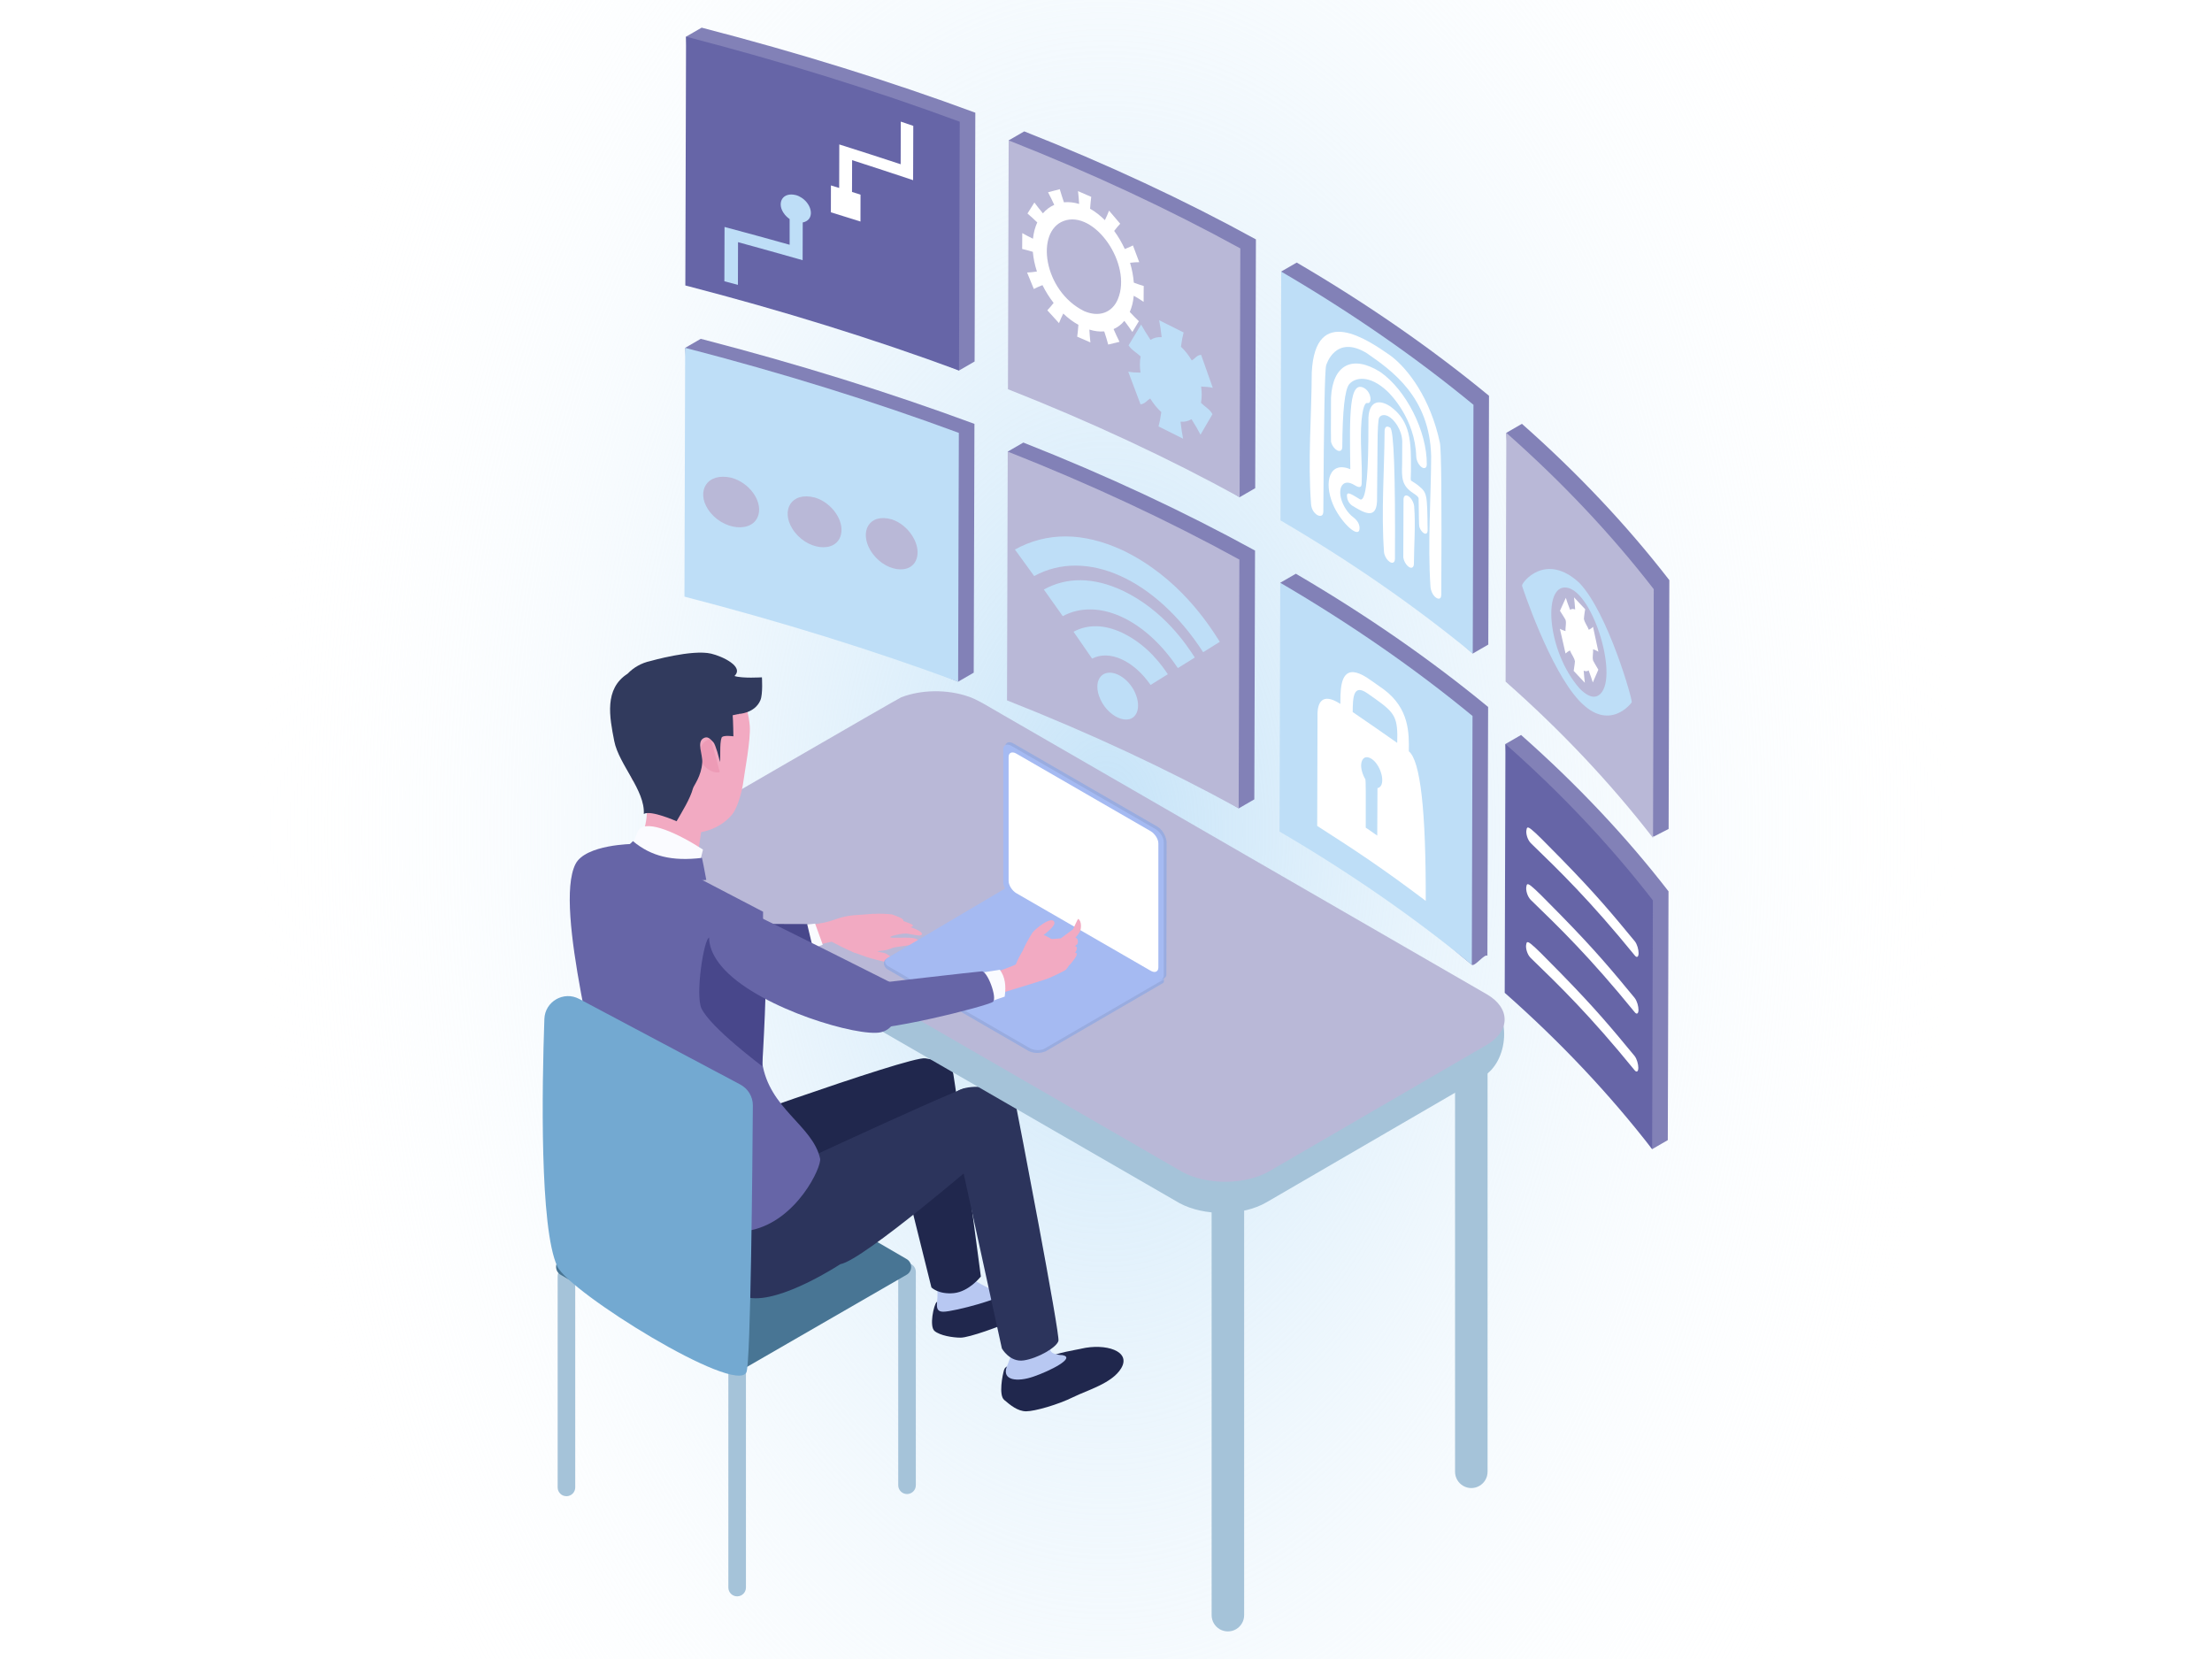 <?xml version="1.0" encoding="UTF-8"?><svg id="_レイヤー_2" xmlns="http://www.w3.org/2000/svg" xmlns:xlink="http://www.w3.org/1999/xlink" viewBox="0 0 400 300"><defs><style>.cls-1{fill:#b9b8d7;}.cls-2{fill:#2c345c;}.cls-3{fill:#fff;}.cls-4{fill:#48478b;}.cls-5{fill:#73a9d1;}.cls-6{fill:#20274d;}.cls-7{fill:#bedef7;}.cls-8{fill:#99ace0;}.cls-9{fill:#313a5d;}.cls-10{fill:url(#_名称未設定グラデーション_35);}.cls-11{fill:#8281b7;}.cls-12{fill:#487594;}.cls-13{fill:#ed9bb6;}.cls-14{fill:#6665a7;}.cls-15{fill:#fafbff;}.cls-16{fill:#b8c8f2;}.cls-17{fill:#a5c3d9;}.cls-18{fill:#a5baf2;}.cls-19{fill:#f2aac2;}</style><radialGradient id="_名称未設定グラデーション_35" cx="200" cy="21.9" fx="200" fy="21.9" r="155.72" gradientTransform="translate(0 114.37) scale(1 1.63)" gradientUnits="userSpaceOnUse"><stop offset="0" stop-color="#c5e3f8"/><stop offset="1" stop-color="#fff" stop-opacity="0"/></radialGradient></defs><g id="_レイヤー_1-2"><rect class="cls-10" width="400" height="300"/><path class="cls-17" d="M133.3,288.67c.88,0,1.59-.71,1.59-1.59v-39.78c0-.88-.71-1.59-1.59-1.59s-1.59.71-1.59,1.59v39.78c0,.88.71,1.59,1.59,1.59Z"/><path class="cls-17" d="M164.02,270.17c.88,0,1.59-.71,1.59-1.59v-38.59c0-.88-.71-1.59-1.59-1.59s-1.59.71-1.59,1.59v38.59c0,.88.71,1.59,1.59,1.59Z"/><path class="cls-17" d="M102.43,270.56c.88,0,1.59-.71,1.59-1.59v-38.19c0-.88-.71-1.59-1.59-1.59s-1.59.71-1.59,1.59v38.19c0,.88.71,1.59,1.59,1.59Z"/><path class="cls-12" d="M101.38,230.52l30.35,17.64c.51.3,1.14.3,1.65,0l30.56-17.64c1.1-.63,1.1-2.21,0-2.85l-30.35-17.64c-.51-.3-1.14-.3-1.65,0l-30.56,17.64c-1.1.63-1.1,2.21,0,2.85Z"/><path class="cls-6" d="M182.99,231.22c1.74-.94,5.64-.09,5.51,3.36-.07,1.79-2.54,2.8-4.95,4-2.62,1.3-8.36,3.31-9.82,3.31s-3.76-.38-4.74-1.21c-.98-.83-.14-4.74.38-5.22.35-.33,6.42-1.15,10.01-2.64,1.67-.69,3.07-1.29,3.63-1.59Z"/><path class="cls-16" d="M174.68,221.52l1.27,9.89s2.44,1.41,4.95,2.59c1.24.59-8.37,3.2-10.32,3.2s-.76-2.09-1.12-3.99c-.37-1.96-.58-9.19-.58-9.19l5.8-2.51Z"/><path class="cls-6" d="M130.69,218.85c2.88,3.09,31.01-13.08,31.01-13.08l6.73,27.04s1.28,1.3,4.05,1.03c2.77-.28,4.89-3.01,4.89-3.01,0,0-4.52-34.2-4.97-36.56-.45-2.35-2.24-2.38-5.06-2.89-2.82-.51-45.37,14.93-45.37,14.93,0,0,5.84,9.44,8.72,12.53Z"/><path class="cls-6" d="M195.48,243.89c4.41-1.03,9.14.4,7.27,3.53-1.63,2.73-6.13,3.96-8.67,5.22-2.76,1.37-6.97,2.57-8.52,2.57s-2.93-1.18-3.97-2.06c-1.03-.88-.31-4.51-.02-5.44.46-1.47,3.35-.45,6.64-1.83,3.35-1.41,6.24-1.74,7.26-1.98Z"/><path class="cls-16" d="M189.71,240.03s.11,3.87.25,4.21c.32.78,2.16.81,2.16.81,2.5.47-2.24,2.86-5.25,3.89-2.94,1.01-5.67.67-4.84-1.73,1.94-4.65,1.06-5.33,1.06-5.33l6.63-1.85Z"/><path class="cls-2" d="M183.58,199.19c.6,2.95,8.13,42.1,7.82,43.28-.31,1.18-3.69,3.14-6.25,3.53-2.56.4-3.98-2.16-3.98-2.16l-7.11-32.54c-2.94-2.64-4.54-5.92-1.81-10.66-2.42-6.08,10.73-4.4,11.33-1.45Z"/><path class="cls-2" d="M113.89,204.18c-1.65,3.61-2.15,15.94-1.16,20.2,1,4.32,16.99,9.33,22.76,10.3,5.77.97,16.47-6.08,16.47-6.08l-8.08-15.31s-3.17-3.6-7.78-4.94c-8.67-2.52-21.6-3.65-22.21-4.17Z"/><path class="cls-2" d="M131.61,216.17s40.61-18.96,42.93-19.37c0,0,4.4.31,5.37,3.83.97,3.52-2.26,8.7-2.26,8.7,0,0-21.53,18.56-25.69,19.27-2.42.41-10.59,2.37-15.04.11-6.47-3.28-5.32-12.55-5.32-12.55Z"/><path class="cls-17" d="M224.98,216.89v75.18c0,1.05-.56,2.02-1.47,2.55h0c-.91.52-2.03.52-2.94,0h0c-.91-.53-1.47-1.5-1.47-2.55v-75.18h5.88Z"/><path class="cls-17" d="M269,190.96v75.18c0,1.05-.56,2.02-1.47,2.55h0c-.91.53-2.03.53-2.94,0h0c-.91-.53-1.47-1.5-1.47-2.55v-75.18h5.88Z"/><path class="cls-17" d="M137.87,158.94v53.48c0,1.05-.56,2.02-1.47,2.55h0c-.91.52-2.03.52-2.94,0h0c-.91-.53-1.47-1.5-1.47-2.55v-53.48h5.88Z"/><path class="cls-17" d="M268.25,194.62l-39.22,22.79c-4.31,2.51-11.28,2.56-15.73.16l-91.73-52.96c-4.44-2.56-4.46-12.49-.05-15.05,0,0,40.31-17.6,40.91-17.83,3.61-1.41,8.33-1.47,12.14-.15.63.19,1.58.65,2.63,1.23.1.05.2.11.29.16l3.11,1.8c.12.07.24.14.36.21l1.58.91c.06.04.12.07.17.1l85.63,43.67c5.44,3.67,4.31,12.4-.09,14.97Z"/><path class="cls-1" d="M268.78,188.99l-39.22,22.79c-4.31,2.51-11.28,2.56-15.73.16l-91.73-52.96c-4.44-2.56-4.46-6.72-.05-9.28,0,0,40.31-23.37,40.91-23.6,3.61-1.41,8.33-1.47,12.14-.15.63.19,1.58.65,2.63,1.23.1.05.2.11.29.16l3.11,1.8c.12.07.24.14.36.21l1.58.91c.06.04.12.07.17.1l85.63,49.44c4.29,2.49,4.31,6.63-.09,9.2Z"/><path class="cls-19" d="M163.97,166.77c-.89-.32-2.11-.76-3.03-.58-1.59.31-2.88.46-2.88.46-1.41.28.56,1.72,1.51,1.45.45-.12,4.54,0,5.38-.55.41-.27-.14-.46-.99-.77Z"/><path class="cls-19" d="M163.35,166.53c.17-.42-1.03-.78-2.03-1.17-.66-.09-2.32-.2-3.48-.09-.22.61.14,1.34.9,1.38.39-.14,4.44.3,4.61-.12Z"/><path class="cls-19" d="M165.51,169.73c-.89-.38-4.58.04-4.52-.28.02-.15.77-.33,1.74-.53.75-.15,1.4-.09,1.4-.09,0,0,1.51.31,2.01.33.5.02.84-.21.34-.64-.5-.42-2.39-1.17-3.11-1.09-1.43.16-3.02.46-3.28.49-.19.03.28-.63-.08-.85-.39-.25-1.3-.17-1.3-.17.47-.69-.24-1.54-.8-1.66-1.39.14-3.5.23-4.22.34-2.2.34-2.73.85-4.71,1.27-1.55.33-5.66.83-5.66.83l1.45,3.94,5.61-1.33s3.15,1.68,4.2,1.98c.55.15,2.97-.06,5.62-.46.58-.09,1.15-.46,1.73-.53,1.82-.24,3.54-.51,3.79-.57.69-.16.68-.62-.21-1Z"/><path class="cls-19" d="M154.36,172.22c.66.2,2.41.91,3.23,1.1.96.22,4.19,1.26,4.24.58.03-.36-.82-.99-1.58-1.44-.4-.23-1.15-.22-1.61-.45-.7-.35-1.08-.92-1.27-1.02-.7-.37-1.18-1.47-1.93-1.42-.75.06-2.36,2.25-1.08,2.64Z"/><polygon class="cls-15" points="144.74 167.31 147.4 167.02 148.78 170.84 146.24 171.77 144.74 167.31"/><path class="cls-4" d="M124.21,155.39c1.69,5.18,1.69,4.67,4.32,11.66l17.43.05,1.12,4.67s-19.84,6.85-23.81,6.49c-1.29-.12-6.52-12.09-9.71-20.94-1.44-4,9.4-5.78,10.65-1.94Z"/><path class="cls-14" d="M109.35,202.45c-.43-7.61-9.28-38.26-5.29-46.19,1.8-3.58,10.42-3.65,10.42-3.65l23.51,12.26-.17,27.24c1.26,8.44,9.15,11.37,10.48,17.4.32,1.45-4.19,11.21-12.48,12.95-8.29,1.74-21.18-8.09-21.18-8.09,0,0-5.14-9.35-5.29-11.92Z"/><path class="cls-4" d="M138.26,172.54c-.42-1.27-9.21-4.08-10-2.99-.97.09-2.56,10.36-1.41,12.81,1.64,3.47,10.98,10.44,10.98,10.44,0,0,1.13-18.15.43-20.26Z"/><path class="cls-19" d="M130.3,120.93c-3.11-2.47-9.54-1.42-13.12.3-3.12,1.5-5.07,4.5-5.5,6.87-.42,2.36.2,5.11,1.18,8.95.41,1.59,1.49,4.01,1.49,4.01,0,0,4.08,2.5,2.06,9.2-.69,2.27,9.31,4.22,9.94,3.16l.44-2.95s3.32-.43,5.59-3.17c1.11-1.34,1.89-4.65,2.05-6,.19-1.6,1.35-7.53,1.15-10.03-.32-3.96-2.15-7.88-5.26-10.35Z"/><path class="cls-13" d="M128.54,133.65c-1.83.29-2.27,2.26-1.74,3.86.53,1.6,2.47,2.46,3.36,2.09l-1.62-5.95Z"/><path class="cls-9" d="M133.55,129.18s.01-.05.02-.08c0,0,2.92-.07,3.94-2.49.47-1.12.27-4.13.27-4.13,0,0-3.58.23-4.97-.24,1.81-1.69-2.18-3.56-4.21-4.04-3.44-.82-11,1.34-11,1.34-1.62.35-3.03,1.16-4.1,2.28-4.27,2.73-3.29,7.8-2.42,12.21.83,4.2,5.58,8.88,5.34,13.16,1.23-.77,5.93,1.32,5.93,1.32,1-1.76,2.44-4.01,2.97-5.97.14-.5,1.52-2.19,1.67-4.68.09-1.43-1.03-3.65.21-4.36.77-.44,1.2.09,1.81.73.36.37,1.13,3.04,1.13,3.56.24-.66-.07-3.24.34-4.38.2-.55,2.14-.26,2.14-.26,0,0-.04-2.87-.13-3.81l1-.21s.03.04.05.06Z"/><path class="cls-15" d="M115.55,150c1.56-1.82,7.11.73,11.57,3.63-.01-.04-.57,2.7-.85,2.64,0,0-4.47-.7-6.49-1.19-1.12-.28-2.37-.67-3.34-1.32-.33-.22-1.95-1.15-1.95-1.15,0,0,.78-2.38,1.07-2.61Z"/><path class="cls-14" d="M114.46,152.11c3.3,2.75,7.11,3.67,12.48,3.02,0,0,.57,2.71.78,3.99-8.06.65-13.59-.72-14.74-5.58l1.47-1.43Z"/><path class="cls-5" d="M133.87,196.12c1.41.75,2.28,2.2,2.27,3.79-.07,10.12-.38,46.68-1.17,48.26-2.04,4.11-32.03-14.48-34.2-19.18-3.21-6.95-2.76-32.38-2.33-44.73.11-3.16,3.49-5.11,6.28-3.63l29.16,15.49Z"/><path class="cls-8" d="M210.47,177.08v.39c0,.13-.07.25-.18.31l-21.23,12.34c-1.06.42-2.29.36-3.1-.1l-25.43-14.71c-.81-.47-.94-1.51-.24-1.92h0l22.03-12.67,28.15,16.36Z"/><path class="cls-18" d="M210.47,177.08l-21.58,12.54c-.7.4-1.93.35-2.74-.12l-25.43-14.71c-.7-.4-.86-.99-.44-1.4h0c.07-.06.15-.12.24-.18l21.47-12.68.32.19,28.15,16.36Z"/><path class="cls-8" d="M209.29,176.51l-26.02-15.02c-.83-.48-1.5-1.54-1.5-2.37v-24.04c0-.83.67-1.11,1.5-.63l26.02,15.03c.83.48,1.5,1.54,1.67,2.69,0,0-.04,23.74-.04,24.14s-.67.9-1.12.88c-.23,0-.47-.35-.51-.67Z"/><path class="cls-18" d="M208.94,176.95l-26.02-15.02c-.83-.48-1.5-1.54-1.5-2.37v-24.04c0-.83.67-1.11,1.5-.63l26.02,15.03c.83.48,1.5,1.54,1.5,2.37v24.04c0,.83-.67,1.11-1.5.63Z"/><path class="cls-3" d="M208.07,175.54l-24.28-14.02c-.77-.45-1.4-1.44-1.4-2.21v-22.44c0-.77.63-1.04,1.4-.59l24.28,14.02c.77.45,1.4,1.44,1.4,2.21v22.44c0,.77-.63,1.04-1.4.59Z"/><path class="cls-14" d="M134.95,164.7c3.71,1.66,28.24,14.03,28.24,14.03,0,0,.12,7.06-3.92,7.94-4.04.88-21.42-4.19-28.14-11.2-6.72-7.01-.19-12.57,3.82-10.78Z"/><path class="cls-19" d="M191.82,169.68l2.22-1.63s.87-1.92.92-1.89c.67.36.6,1.84.28,2.38-.32.54-1.32,1.78-2.09,2.31-.51.35-2.01.85-2.55.96-.9.18-1.88-.97-1.39-1.94.15.03,2.61-.19,2.61-.19Z"/><path class="cls-19" d="M183.73,174.35c-.05.19-3.81,1.49-3.81,1.49l.76,3.85s7.72-2.35,8.47-2.62c1.4-.5,3.47-1.62,3.47-1.62,0,0,1.01-.85.7-1.59-.23-.53-.41-1.14-.71-1.64-.94-1.54-3.16-3.11-4.87-3.48-1.09-.24-3.8,4.79-4.02,5.6Z"/><path class="cls-19" d="M191.85,172.6c1.46-.69,2.95-1.84,2.95-1.84.39-.81-.17-1.73-1.28-.85,0,0-2.58,1.12-2.64,2.51.45,1.04.39.5.98.19Z"/><path class="cls-19" d="M191.63,173.4c1.31,1.07,3.85-1.79,2.89-2.28-.67-.34-1.83.89-2.55,1.15-.82.3-.64.81-.34,1.13Z"/><path class="cls-19" d="M191.98,174.53c-.12.35.26.24.44.58.07.14,1.08-.66,1.19-.82.29-.4,1.41-1.62,1.03-1.95-.39-.33-2.38,1.35-2.66,2.19Z"/><path class="cls-19" d="M184.94,172.1s0-.6,1.74-3.42c.33-.53,3.58-3.27,3.98-1.89.19.65-1.46,1.9-1.86,2.22-1.06.85,1.15,1.23.63,2.46-.68,1.6-4.5.62-4.5.62Z"/><path class="cls-15" d="M177.68,181.58l4-1.36c.28-1.91.08-3.58-.88-4.86l-4.14.65,1.02,5.57Z"/><path class="cls-14" d="M155.41,185.88c3.3,1.08,23.37-4,24.16-4.73s-1.01-5.56-2.03-5.5-19.72,2.23-19.72,2.23c-4.55-1.38-5.71,6.92-2.41,8Z"/><path class="cls-11" d="M234.49,47.48l-2.82,1.63,2.69,43.36h0c12.02,7.04,31.95,25.72,31.95,25.72l2.82-1.63.13-44.99c-10.46-8.62-22.06-16.65-34.77-24.09Z"/><path class="cls-7" d="M231.68,49.11l-.13,44.99c12.71,7.44,24.3,15.48,34.77,24.09l.13-44.99c-10.46-8.62-22.06-16.65-34.77-24.09Z"/><path class="cls-11" d="M185.21,23.76l-2.82,1.63,2.69,43.36h0c14.57,5.75,39.08,21.16,39.08,21.16l2.82-1.63.13-44.99c-12.89-7.08-26.86-13.6-41.89-19.53Z"/><path class="cls-1" d="M224.29,44.92c-12.9-7.08-26.86-13.6-41.89-19.53l-.13,44.99c15.03,5.93,29,12.45,41.89,19.53l.13-44.99Z"/><path class="cls-11" d="M126.88,5l-2.82,1.63,2.69,43.36c16.91,4.38,46.67,17.01,46.67,17.01l2.82-1.63.13-44.99c-15.44-5.71-31.94-10.84-49.49-15.38Z"/><path class="cls-14" d="M124.06,6.63l-.13,44.99c17.55,4.54,34.05,9.67,49.49,15.38l.13-44.99c-15.44-5.71-31.94-10.84-49.49-15.38Z"/><path class="cls-11" d="M275.21,76.64l-2.82,1.63,2.69,43.36c9.21,8.12,23.91,29.68,23.91,29.68l2.75-1.41.13-44.99c-7.74-10-16.64-19.42-26.66-28.27Z"/><path class="cls-1" d="M272.39,78.27l-.13,44.99h0c10.02,8.84,18.92,18.27,26.66,28.27l.13-44.99c-7.74-10-16.64-19.42-26.66-28.27Z"/><path class="cls-11" d="M234.33,103.75l-2.82,1.63,2.69,43.36h0c12.09,7.08,21.89,17.58,31.95,25.72.51.42,2.31-2.05,2.82-1.63l.13-44.99c-10.46-8.62-22.06-16.65-34.77-24.09Z"/><path class="cls-7" d="M266.28,129.47c-10.46-8.62-22.06-16.65-34.77-24.09l-.13,44.99c12.71,7.44,24.3,15.48,34.77,24.09l.13-44.99Z"/><path class="cls-11" d="M185.05,80.03l-2.82,1.63,2.69,43.36c14.36,5.67,39.08,21.16,39.08,21.16l2.82-1.63.13-44.99c-12.9-7.08-26.86-13.6-41.89-19.53Z"/><path class="cls-1" d="M182.23,81.66l-.13,44.99c15.03,5.93,29,12.45,41.89,19.53l.13-44.99c-12.9-7.08-26.86-13.6-41.89-19.53Z"/><path class="cls-11" d="M126.72,61.27l-2.82,1.63,2.69,43.36c16.9,4.37,46.67,17.01,46.67,17.01l2.82-1.63.13-44.99c-15.44-5.71-31.94-10.84-49.49-15.38Z"/><path class="cls-7" d="M123.9,62.9l-.13,44.99c17.55,4.54,34.05,9.67,49.49,15.38l.13-44.99c-15.44-5.71-31.94-10.84-49.49-15.38Z"/><path class="cls-11" d="M275.05,132.91l-2.82,1.63,2.69,43.36h0c9.4,8.29,23.85,29.9,23.85,29.9l2.82-1.63.13-44.99c-7.74-10-16.64-19.42-26.66-28.27Z"/><path class="cls-14" d="M272.23,134.54l-.13,44.99c10.02,8.84,18.92,18.27,26.66,28.27l.13-44.99c-7.74-10-16.64-19.42-26.66-28.27Z"/><path class="cls-3" d="M254.76,135.87c.05-3.26.11-7.73-4.51-11.19-.91-.64-2.11-1.51-3.03-2.12-4.07-2.61-4.71.31-4.82,3.14l-.02,1.59c-3.43-2.23-4.06.04-4.13,1.59,0,3.18-.02,7.42-.03,10.6,0,2.96-.02,6.91-.03,9.87,6.94,4.45,11.72,7.59,19.63,13.56q.07-24.52-3.06-27.05ZM249.09,142.53c-.01,2.57-.03,6-.04,8.57h0s-2.08-1.44-2.08-1.44q.04-8.57-.06-8.73c-.53-.85-.85-2.01-.76-2.77.19-1.55,1.35-1.51,2.31-.59,1.51,1.45,2.14,4.66.63,4.95ZM252.66,134.34c-2.4-1.69-5.62-3.93-8.05-5.58h0c.03-2.54.06-5.17,2.61-3.42,4.46,3.11,5.39,3.76,5.46,7.46l-.02,1.54Z"/><path class="cls-3" d="M205.95,58.09c-.56-.54-1.01-.99-1.65-1.68.39-.92.6-1.76.72-2.93.72.41,1.16.68,1.78,1.1,0-.86.01-2.01.02-2.87-.63-.18-1.05-.32-1.79-.6-.11-1.25-.3-2.29-.68-3.59.7-.08,1.07-.11,1.66-.11-.34-.91-.8-2.12-1.14-3.03-.53.27-.89.43-1.47.65-.59-1.25-1.14-2.19-1.92-3.27.43-.57.69-.87,1.09-1.3-.61-.71-1.41-1.66-2.02-2.37-.24.62-.41,1.02-.75,1.72-.92-.9-1.7-1.5-2.68-2.07.07-.88.12-1.4.21-2.14-.72-.31-1.67-.73-2.39-1.04.09.78.15,1.47.2,2.32-.99-.29-1.79-.38-2.75-.3-.32-.95-.53-1.62-.75-2.37-.64.17-1.48.39-2.12.56.4.75.73,1.43,1.12,2.27-.84.39-1.43.83-2.05,1.54-.63-.77-1.07-1.32-1.54-1.96-.38.6-.88,1.39-1.25,1.99.58.49,1.07.94,1.77,1.61-.42.94-.64,1.79-.78,2.95-.81-.4-1.26-.64-1.93-1.02,0,.86-.01,2.01-.02,2.87.69.16,1.14.28,1.93.52.11,1.25.33,2.28.74,3.56-.74.11-1.16.15-1.78.18.37.89.86,2.09,1.22,2.98.55-.28.91-.45,1.56-.7.61,1.21,1.19,2.14,2.02,3.22-.43.55-.71.87-1.14,1.33.63.69,1.48,1.62,2.11,2.32.26-.65.44-1.07.77-1.73.95.89,1.74,1.48,2.74,2.04-.07.91-.12,1.41-.22,2.14.72.31,1.67.73,2.39,1.04-.08-.74-.14-1.41-.19-2.32.99.3,1.77.39,2.69.33.31.93.51,1.6.72,2.38.61-.15,1.43-.35,2.04-.5-.4-.8-.72-1.49-1.07-2.3.79-.36,1.36-.79,1.95-1.49.56.74.97,1.3,1.45,2.01.35-.58.82-1.36,1.17-1.94ZM202.15,54.09c-1.04,2.48-3.44,3.33-6.12,2.16h0c-7.35-3.65-8.84-14.36-3.69-16.29,5.57-2.08,12.45,7.82,9.81,14.12Z"/><path class="cls-7" d="M217.18,72.83c.16-.92.17-1.83.02-2.93.9.03,1.45.09,2.11.23-.63-1.79-1.48-4.17-2.11-5.96-.76.01-1.11.7-1.69,1.01-.62-1.03-1.19-1.75-1.96-2.48.17-1.19.3-1.84.49-2.58-1.33-.67-3.11-1.56-4.44-2.22.19.93.31,1.7.47,3.07-.78-.05-1.38.1-2.02.49-.8-1.22-1.22-1.92-1.7-2.77-.68,1.13-1.59,2.63-2.27,3.76.55.86,1.47,1.32,2.18,2-.17.94-.18,1.85-.02,2.93-.96,0-1.52-.05-2.22-.17.67,1.77,1.55,4.13,2.22,5.9.77-.03,1.16-.72,1.76-1.04.63,1,1.22,1.73,2,2.45-.17,1.19-.3,1.85-.5,2.59,1.33.67,3.11,1.55,4.44,2.22-.19-.94-.3-1.72-.46-3.07.77.05,1.37-.09,1.98-.46.73,1.17,1.16,1.9,1.63,2.8.65-1.11,1.51-2.59,2.16-3.7-.47-.9-1.39-1.36-2.07-2.05Z"/><path class="cls-7" d="M202.99,99.5c-7.1-3.29-13.65-3.33-19.46-.13,1.04,1.44,2.44,3.36,3.48,4.8,9.41-5.16,21.98.51,30.56,13.77.9-.56,2.11-1.32,3.01-1.88-2.03-3.2-7.43-11.69-17.6-16.57Z"/><path class="cls-7" d="M202.96,106.78c-5.22-2.42-10-2.48-14.2-.18,1.02,1.45,2.39,3.38,3.42,4.82,6.3-3.39,14.86.47,20.81,9.39.92-.57,2.15-1.34,3.07-1.91-1.52-2.33-5.57-8.52-13.09-12.12Z"/><path class="cls-7" d="M202.93,114.42h0c-3.26-1.51-6.22-1.57-8.8-.18,1.01,1.46,2.35,3.4,3.36,4.86,3.14-1.63,7.49.33,10.57,4.76.94-.58,2.19-1.36,3.12-1.94-.97-1.43-3.54-5.24-8.26-7.5Z"/><path class="cls-7" d="M202.17,122c-2.67-1.22-4.47.78-3.44,3.82,1.29,3.79,5.62,5.74,6.82,3.06.86-1.92-.56-5.54-3.38-6.88Z"/><path class="cls-3" d="M254.78,89.78c-.56-.38-.95-.18-.98.51q-.06,10.38-.04,10.51c.17,1.19,1.26,2.27,1.75,1.72.15-.17.16-.41.17-.56.02-3.46.31-6.91.05-10.37-.05-.66-.46-1.44-.96-1.81Z"/><path class="cls-3" d="M244.6,93.44c-.63-.46-1.77-1.81-2.14-3.49-.44-1.99.52-3.41,2.42-2.26.43.26,1.31.79,1.35-.19.16-3.82-.35-7.63-.02-11.45.09-1,.37-3.32,1.05-3.17.85.19.8-1.76-.43-2.62-2.9-1.83-2.8,4.7-2.65,14.59-3.72-1.56-4.86,2.24-3.15,6.33,1.23,2.93,4.2,5.92,4.75,4.77,0-.01.51-1.28-1.19-2.51Z"/><path class="cls-3" d="M251.38,77.32c-.61-.35-.93-.18-1,.52-.04,7.31-.63,14.62-.11,21.94.08,1.19,1.28,2.41,1.81,1.84.13-.14.16-.39.17-.56q.13-23.03-.86-23.73Z"/><path class="cls-3" d="M256.46,87.78c-.33-.25-.5-.37-1.32-.89-.03-.16-.07-.38,0-1.6v-.15s0-.07,0-.07c.03-4.97.05-8.89-3.76-11.6-2.25-1.45-3.79-.66-3.92,2.02l-.02,4.1q-.1,11.57-1.55,10.68c-1.83-1.13-2.52-1.55-2.27-.19.05.29.23.85.86,1.33,2.05,1.25,4.37,2.68,4.53-.75.03-2.98.06-6.95.09-9.92q.02-4.72.3-5.22c.3-.54,1.25-.8,2.42.33.17.17,1.67,1.68,1.75,3.95l-.02,4.11c-.1,2.55-.06,3.94,2.05,5.3q.91.58.93.91.05,4.83.12,5.09c.17.73.99,1.64,1.38,1.18.1-.12.12-.32.13-.47-.08-6.66-.08-6.79-1.69-8.12Z"/><path class="cls-3" d="M240.69,71.88q-.04,7.76,0,7.99c.2,1.02,1.33,2.09,1.86,1.52.16-.17.17-.42.18-.57q.06-9.89,1.25-11.34c.99-1.2,3.65-1.83,6.96,1.34.51.49,4.95,4.94,5.16,11.71.03.91.58,1.66.95,1.93.52.39.96.16.96-.49.05-5.95-3.72-13.43-8.39-16.69h0c-5.04-3.19-8.62-1.34-8.93,4.6Z"/><path class="cls-3" d="M260.38,80.07c-1.69-7.97-5.72-13.37-8.94-15.77-4.07-2.83-13.59-9.46-14.23,3.02-.04,7.95-.73,15.89-.13,23.84.13,1.67,1.61,2.57,2.08,1.91.09-.13.12-.36.14-.52q.14-25.12.51-26.48c.02-.06,1.64-5.68,7.36-2.2,4.53,3.15,11.37,7.91,11.63,18.63-.04,7.85-.64,15.69-.13,23.54.1,1.57,1.31,2.58,1.79,2.1.13-.13.15-.4.17-.58q.14-25.68-.25-27.48Z"/><path class="cls-3" d="M295.63,172.79c.37.46.68.26.68-.44,0-.62-.25-1.59-.68-2.13h0c-4.08-4.94-7.02-8.5-13.34-14.96-6.09-6.23-6.11-6.12-6.27-5.09-.09.53.15,1.63.8,2.3,5.24,5.07,10.66,10.32,18.81,20.32Z"/><path class="cls-3" d="M295.61,180.47c-4.07-4.93-7.02-8.5-13.34-14.96-6.09-6.23-6.11-6.12-6.27-5.09-.08.53.15,1.63.8,2.3,5.24,5.07,10.66,10.32,18.81,20.32.37.46.68.27.68-.43,0-.62-.25-1.59-.68-2.13h0Z"/><path class="cls-3" d="M282.24,175.99c-6.09-6.23-6.11-6.12-6.27-5.09-.08.53.15,1.63.8,2.3,5.24,5.07,10.66,10.32,18.81,20.32.37.46.68.27.68-.43,0-.62-.25-1.6-.68-2.14-4.08-4.94-7.03-8.51-13.34-14.96Z"/><path class="cls-1" d="M132.27,86.39c-4.51-1.02-6.35,2.48-4.24,5.71,2.53,3.87,8.25,4.43,9.14.91.64-2.55-1.74-5.76-4.9-6.61Z"/><path class="cls-1" d="M147.35,89.97c-4.34-1.11-6.11,2.35-4.08,5.62,2.43,3.92,7.94,4.6,8.8,1.09.62-2.54-1.67-5.8-4.72-6.71Z"/><path class="cls-1" d="M161.3,93.93h0c-4.18-1.2-5.88,2.22-3.93,5.54,2.34,3.97,7.64,4.77,8.46,1.28.6-2.52-1.61-5.84-4.53-6.82Z"/><path class="cls-3" d="M288.08,117.4c.43.16.64.25.96.45-.29-1.35-.68-3.14-.97-4.49-.23.22-.38.33-.76.53-.24-.69-.76-1.25-.89-1.99,0,0,.07-.89.23-1.73-.61-.64-1.41-1.5-2.02-2.15.09.67.14,1.24.21,2.19-.38-.14-.61-.12-.92.06-.38-.99-.56-1.5-.77-2.16-.32.7-.74,1.64-1.06,2.34.54.8,1.01,1.64,1.01,1.64.19.68-.07,1.36,0,2.04-.45-.15-.67-.24-1.02-.42.31,1.34.72,3.12,1.02,4.46.25-.23.43-.36.79-.55.25.68.78,1.24.91,1.98,0,0-.08.9-.23,1.72.61.64,1.42,1.51,2.02,2.15-.08-.66-.14-1.26-.21-2.19.38.14.6.13.9-.05.35.95.54,1.5.75,2.18.3-.69.7-1.62,1-2.31-.45-.72-.95-1.65-.95-1.66-.17-.68.06-1.37,0-2.05Z"/><path class="cls-7" d="M285.66,105.46h0c-6.16-5.77-10.52-.09-10.43.45.02.12,4.94,15.06,10.37,20.83,5.44,5.78,9.45.33,9.47.26.17-.47-4.3-16.13-9.41-21.53ZM289.05,125.75c-1.22.76-2.68-.49-3.45-1.3h0c-5.87-6.71-6.65-18.75-2.34-18.2,4.89.62,9.75,17.02,5.79,19.5Z"/><path class="cls-7" d="M144.99,35.78c-.34-.23-.7-.4-1.07-.5h0c-2.39-.59-3.4,1.33-2.3,3.11.41.67.92,1.04,1.17,1.22v4.65c-3.53-.99-8.23-2.28-11.77-3.22,0,3.27-.02,6.55-.03,9.82l2.45.65c0-2.31.02-5.4.02-7.72,3.51.96,8.18,2.26,11.68,3.26,0-2.05.01-4.77.02-6.82,2.19-.45,1.78-3.15-.18-4.46Z"/><path class="cls-3" d="M162.89,21.99c0,2.31-.02,5.4-.02,7.71-3.32-1.1-7.77-2.53-11.1-3.58,0,2.36-.02,5.51-.02,7.87l-1.49-.46c0,1.46,0,3.4-.01,4.86l5.35,1.67c0-1.46,0-3.4.01-4.86h0l-1.54-.49c0-1.73.01-4.03.02-5.75,3.32,1.07,7.73,2.51,11.03,3.62,0-2.84.02-6.64.03-9.48,0-.1,0-.24,0-.34l-2.24-.76Z"/></g></svg>